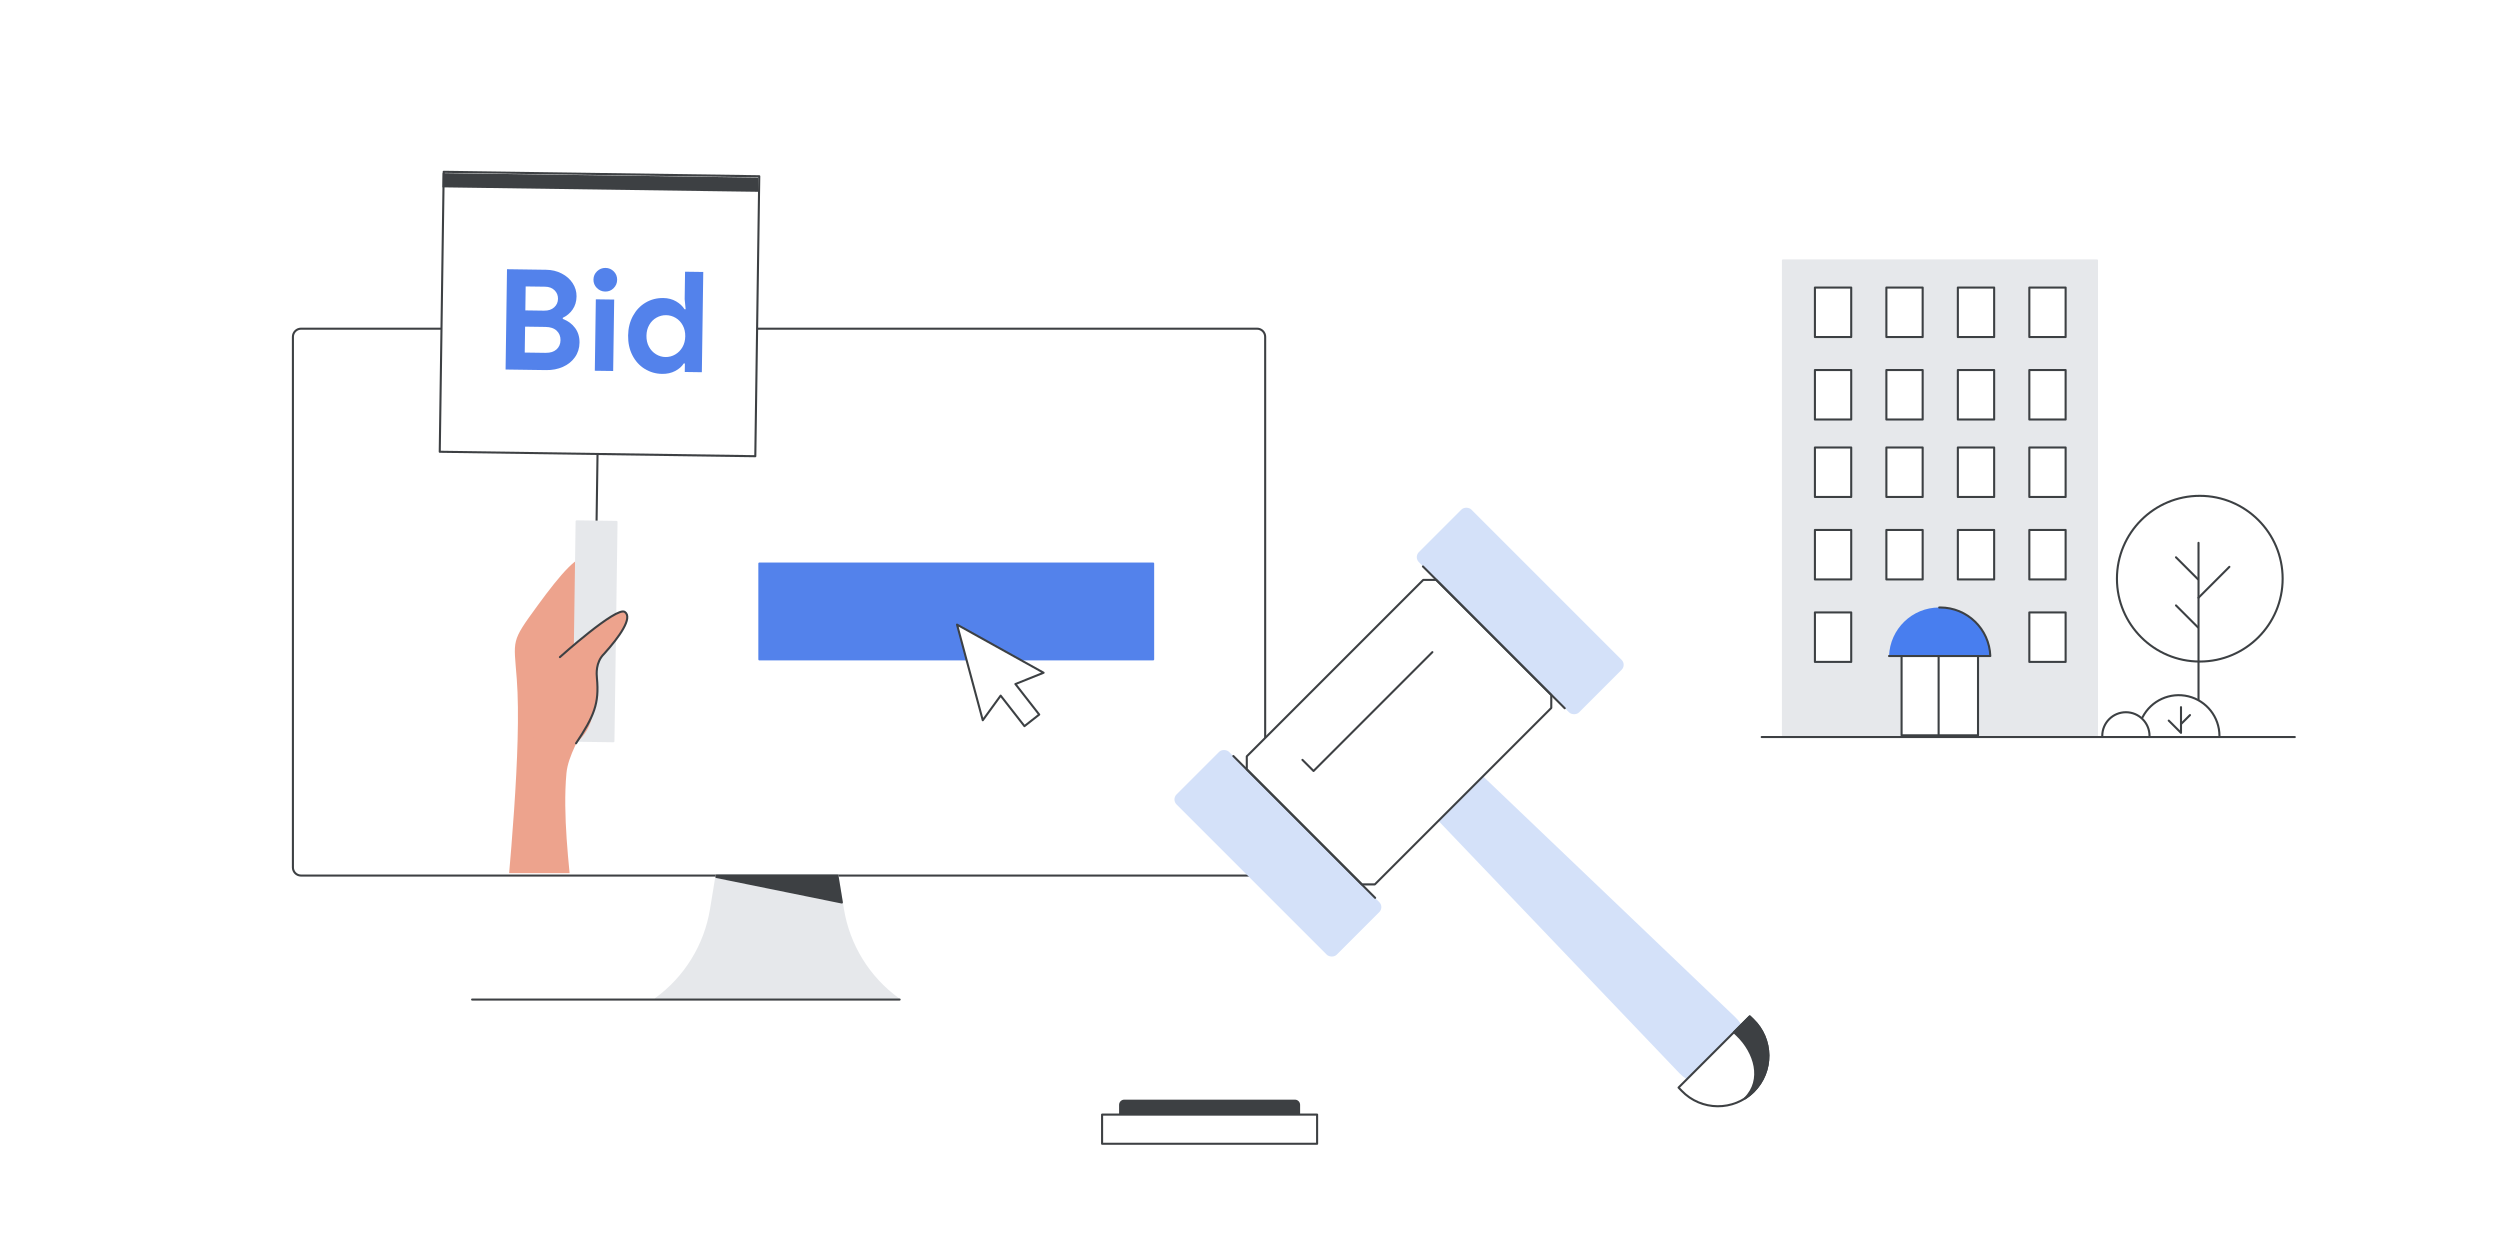<?xml version="1.0" encoding="UTF-8"?>
<svg xmlns="http://www.w3.org/2000/svg" xmlns:xlink="http://www.w3.org/1999/xlink" viewBox="0 0 1200 600">
  <defs>
    <style>
      .cls-1, .cls-2, .cls-3 {
        fill: none;
      }

      .cls-4, .cls-5, .cls-6, .cls-7, .cls-8, .cls-9, .cls-2, .cls-3 {
        stroke-linecap: round;
      }

      .cls-4, .cls-5, .cls-6, .cls-7, .cls-8, .cls-9, .cls-2, .cls-3, .cls-10, .cls-11 {
        stroke-linejoin: round;
      }

      .cls-4, .cls-6, .cls-8, .cls-2, .cls-12, .cls-10 {
        stroke: #3d4043;
      }

      .cls-4, .cls-13 {
        fill: #3d4043;
      }

      .cls-5 {
        stroke: #5382eb;
      }

      .cls-5, .cls-14 {
        fill: #5382eb;
      }

      .cls-6, .cls-15 {
        fill: #eda38d;
      }

      .cls-7, .cls-8, .cls-16, .cls-12, .cls-10, .cls-11 {
        fill: #fff;
      }

      .cls-7, .cls-3, .cls-11 {
        stroke: #3c4043;
      }

      .cls-9 {
        fill: #e6e8eb;
        stroke: #e6e8eb;
      }

      .cls-17 {
        clip-path: url(#clippath);
      }

      .cls-18 {
        fill: #d4e1f9;
      }

      .cls-19 {
        fill: #487eef;
      }

      .cls-12 {
        stroke-miterlimit: 10;
      }

      .cls-11 {
        fill-rule: evenodd;
      }
    </style>
    <clipPath id="clippath">
      <path class="cls-1" d="m470.72,419.09H201.15c-1.26,0-2.28-2.58-2.28-5.74V37.73c0-3.15,1.03-5.73,2.28-5.73h269.57c1.26,0,2.28,2.58,2.28,5.73v375.61c0,3.15-1.02,5.74-2.28,5.74Z"/>
    </clipPath>
  </defs>
  <g id="Layer_1" data-name="Layer 1">
    <rect class="cls-16" width="1200" height="600"/>
    <g>
      <rect class="cls-9" x="855.82" y="125" width="150.72" height="227.96"/>
      <rect class="cls-7" x="871.16" y="214.8" width="17.42" height="23.75"/>
      <rect class="cls-7" x="905.46" y="214.8" width="17.42" height="23.75"/>
      <rect class="cls-7" x="939.77" y="214.8" width="17.42" height="23.75"/>
      <rect class="cls-7" x="974.08" y="214.8" width="17.42" height="23.75"/>
      <rect class="cls-7" x="871.16" y="254.38" width="17.42" height="23.75"/>
      <rect class="cls-7" x="905.46" y="254.38" width="17.42" height="23.75"/>
      <rect class="cls-7" x="939.77" y="254.38" width="17.42" height="23.75"/>
      <rect class="cls-7" x="974.08" y="254.38" width="17.42" height="23.75"/>
      <rect class="cls-7" x="871.16" y="138.03" width="17.42" height="23.75"/>
      <rect class="cls-7" x="905.46" y="138.03" width="17.42" height="23.75"/>
      <rect class="cls-7" x="939.77" y="138.03" width="17.42" height="23.75"/>
      <rect class="cls-7" x="974.08" y="138.03" width="17.42" height="23.75"/>
      <rect class="cls-7" x="871.16" y="177.62" width="17.42" height="23.75"/>
      <rect class="cls-7" x="905.46" y="177.62" width="17.42" height="23.75"/>
      <rect class="cls-7" x="939.77" y="177.62" width="17.42" height="23.75"/>
      <rect class="cls-7" x="974.08" y="177.62" width="17.42" height="23.75"/>
      <rect class="cls-7" x="871.16" y="293.97" width="17.42" height="23.75"/>
      <rect class="cls-7" x="974.08" y="293.97" width="17.42" height="23.75"/>
      <path class="cls-7" d="m931.11,293.11h0c10.12,0,18.34,8.22,18.34,18.34v41.5h-36.69v-41.5c0-10.12,8.22-18.34,18.34-18.34Z"/>
      <line class="cls-3" x1="930.54" y1="295.88" x2="930.54" y2="352.96"/>
      <path class="cls-19" d="m955.34,314.89c-.44-12.94-11.04-23.3-24.09-23.3h-.42c-13.05,0-23.65,10.36-24.09,23.3h48.6Z"/>
      <path class="cls-3" d="m906.74,314.89h48.6c-.44-12.94-11.04-23.3-24.09-23.3h-.42"/>
    </g>
    <path class="cls-12" d="m603.39,420.27H144.49c-2.14,0-3.89-1.75-3.89-3.89v-254.72c0-2.14,1.75-3.89,3.89-3.89h458.9c2.14,0,3.89,1.75,3.89,3.89v254.72c0,2.14-1.73,3.89-3.89,3.89Z"/>
    <path class="cls-9" d="m431.13,479.48h-116.34c14.14-10.29,23.66-25.73,26.5-42.97l2.66-16.24h58l2.66,16.24c2.84,17.25,12.37,32.69,26.5,42.97Z"/>
    <path class="cls-4" d="m404.08,433.2l-60.22-12.25.12-.68h57.99l2.1,12.79.02.14Z"/>
    <g class="cls-17">
      <g>
        <path class="cls-15" d="m288.31,305.44c.87,3.59.17,10.18-1.6,14.71-.23.6-.32,1.22-.28,1.86h0c.58,7.86-.9,15.71-4.06,22.93-3.77,8.62-9.71,17.79-10.48,26.23-1.81,19.84,1.11,43.69,3.01,62.51,1.47,14.48-10.01,27-24.56,26.79h-.26c-5.05-.08-8.97-4.41-8.53-9.44,2.73-31.07,8.96-92.49,6.51-124.99-1.46-19.37-2.93-17.66,9.89-35.25,11.31-15.53,20.32-25.77,23.22-22.23,4.44,5.62-1.43,1.35,7.13,36.87Z"/>
        <line class="cls-10" x1="287.13" y1="195.52" x2="285.65" y2="299.87"/>
        <rect class="cls-9" x="276.04" y="250.4" width="19.13" height="105.27" transform="translate(4.32 -4.02) rotate(.81)"/>
        <g>
          <path class="cls-15" d="m251.43,337.84c-.17,12,5.69,21.82,15.48,21.96,9.8.14,17.88-9.48,18.05-21.48s-7.63-21.85-17.43-21.99-15.93,9.51-16.1,21.51Z"/>
          <path class="cls-6" d="m268.76,315.41s27.14-24.41,31.13-21.69c4.02,2.73-2.7,12.13-9.89,20.07-4.21,4.09-3.64,9.94-3.48,11.66,1.17,12.32-1.39,18.29-10.01,31.33"/>
        </g>
        <rect class="cls-10" x="220.58" y="74.99" width="134.39" height="151.48" transform="translate(132.98 436.34) rotate(-89.19)"/>
        <rect class="cls-13" x="284.77" y="11.85" width="6.82" height="151.48" transform="translate(196.51 374.5) rotate(-89.19)"/>
      </g>
    </g>
    <g>
      <rect class="cls-18" x="711.88" y="238.88" width="35.66" height="108.76" rx="3.4" ry="3.4" transform="translate(1453.06 -15.35) rotate(135)"/>
      <rect class="cls-18" x="595.56" y="355.2" width="35.66" height="108.76" rx="3.4" ry="3.4" transform="translate(1336.74 265.46) rotate(135)"/>
      <path class="cls-18" d="m833.15,515.32h0c7.52-7.52,7.4-19.75-.27-27.12l-153.69-146.77-19.93,19.93,146.77,153.69c7.37,7.67,19.6,7.8,27.12.27Z"/>
      <path class="cls-8" d="m839.86,487.89l1.53,1.47c9.78,9.39,9.93,24.97.35,34.56-9.58,9.58-25.17,9.43-34.56-.35l-1.47-1.53,34.15-34.15Z"/>
      <path class="cls-4" d="m833.83,496.92l-1.53-1.47,7.56-7.56,1.53,1.47c9.78,9.39,9.93,24.97.35,34.56-1.3,1.3-2.72,2.41-4.21,3.35,8.93-8.93,4.75-22.24-3.7-30.35Z"/>
      <path class="cls-8" d="m659.92,424.51l84.69-84.69v-6.2s-55.26-55.26-55.26-55.26h-6.2s-84.69,84.69-84.69,84.69v6.2s55.26,55.26,55.26,55.26h6.2Z"/>
      <polyline class="cls-8" points="687.54 313.03 630.5 370.07 625.17 364.74"/>
      <path class="cls-13" d="m537.16,527.84h86.89v4.57c0,1.37-1.11,2.49-2.49,2.49h-81.91c-1.37,0-2.49-1.11-2.49-2.49v-4.57h0Z" transform="translate(1161.21 1062.73) rotate(-180)"/>
      <rect class="cls-8" x="529" y="535.01" width="103.21" height="13.99"/>
      <line class="cls-4" x1="751.07" y1="339.96" x2="683.01" y2="271.9"/>
      <line class="cls-4" x1="660.07" y1="430.96" x2="592.01" y2="362.9"/>
    </g>
    <line class="cls-2" x1="431.81" y1="479.78" x2="226.62" y2="479.78"/>
    <g>
      <circle class="cls-7" cx="1074.96" cy="287.61" r="2.87"/>
      <circle class="cls-7" cx="1055.9" cy="277.77" r="39.77"/>
      <path class="cls-7" d="m1055.29,260.57v75.56"/>
      <path class="cls-7" d="m1055.29,286.9l14.81-14.81"/>
      <path class="cls-7" d="m1055.01,301.13l-10.53-10.53"/>
      <path class="cls-7" d="m1055.01,278.04l-10.53-10.53"/>
      <path class="cls-7" d="m1028.44,344.23c4.15-8,13.22-12.12,21.98-9.99,8.75,2.13,14.91,9.97,14.92,18.98"/>
      <path class="cls-7" d="m1009.09,353.21c0-6.26,5.08-11.34,11.34-11.34s11.34,5.08,11.34,11.34"/>
      <path class="cls-7" d="m1046.88,339.44v12.33l-5.88-5.88"/>
      <path class="cls-7" d="m1046.88,347.55l4.31-4.31"/>
    </g>
    <line class="cls-2" x1="1101.5" y1="353.78" x2="845.62" y2="353.78"/>
    <rect class="cls-5" x="364.5" y="270.5" width="189" height="46"/>
    <path class="cls-11" d="m500.92,322.91l-41.54-23.09,12.35,45.9,8.58-11.82,11.43,14.65,7.08-5.56-11.43-14.65,13.53-5.43Z"/>
  </g>
  <g id="Text_for_Localization" data-name="Text for Localization">
    <g>
      <path class="cls-14" d="m243.37,129.22l18.82.27c2.69.04,5.16.63,7.41,1.79,2.25,1.15,4.01,2.7,5.28,4.65,1.27,1.95,1.89,4.06,1.86,6.35-.03,2.42-.66,4.51-1.87,6.26-1.21,1.76-2.79,3.09-4.73,4v.54c2.49.93,4.46,2.38,5.91,4.35,1.45,1.97,2.16,4.33,2.12,7.06-.04,2.64-.78,4.98-2.22,7-1.44,2.02-3.37,3.56-5.78,4.62-2.41,1.06-5.08,1.58-7.99,1.54l-19.5-.28.68-48.13Zm18.59,40.14c2.2.03,3.92-.52,5.17-1.64,1.25-1.12,1.89-2.61,1.91-4.44.03-1.84-.58-3.35-1.82-4.53s-3.02-1.79-5.35-1.82l-9.82-.14-.18,12.44,10.08.14Zm-.72-20.25c1.97.03,3.56-.5,4.76-1.58,1.2-1.08,1.82-2.45,1.84-4.11.02-1.61-.53-2.98-1.66-4.09s-2.63-1.69-4.52-1.71l-9.34-.13-.16,11.5,9.08.13Z"/>
      <path class="cls-14" d="m286.48,138.23c-1.1-1.13-1.65-2.49-1.62-4.06s.6-2.89,1.74-3.98c1.14-1.08,2.49-1.61,4.06-1.59,1.57.02,2.89.59,3.98,1.7,1.08,1.12,1.61,2.46,1.59,4.02-.02,1.57-.59,2.91-1.7,4.01-1.12,1.11-2.46,1.65-4.02,1.62-1.57-.02-2.91-.6-4.01-1.74Zm-.48,5.44l8.81.12-.49,34.29-8.81-.12.49-34.29Z"/>
      <path class="cls-14" d="m309.43,177.05c-2.51-1.58-4.48-3.76-5.89-6.54-1.42-2.78-2.1-5.94-2.05-9.48.05-3.5.82-6.62,2.32-9.38,1.5-2.76,3.52-4.89,6.08-6.4,2.55-1.51,5.38-2.24,8.47-2.2,2.33.03,4.38.57,6.16,1.6s3.13,2.3,4.05,3.79h.54s-.47-4.84-.47-4.84l.19-13.18,8.74.12-.68,48.13-8.2-.12.06-4.1h-.54c-.92,1.46-2.29,2.67-4.12,3.63-1.83.96-3.91,1.42-6.24,1.39-3.09-.04-5.9-.86-8.4-2.44Zm14.66-6.89c1.45-.83,2.6-2,3.48-3.51.87-1.51,1.32-3.25,1.35-5.22.03-1.97-.37-3.73-1.2-5.26-.83-1.54-1.96-2.73-3.38-3.58-1.42-.85-2.96-1.29-4.62-1.31-1.61-.02-3.14.37-4.59,1.18-1.45.81-2.61,1.97-3.48,3.48-.88,1.51-1.32,3.25-1.35,5.23-.03,1.97.37,3.73,1.2,5.26.83,1.54,1.96,2.74,3.38,3.61,1.42.87,2.94,1.32,4.55,1.34,1.66.02,3.21-.38,4.66-1.21Z"/>
    </g>
  </g>
</svg>